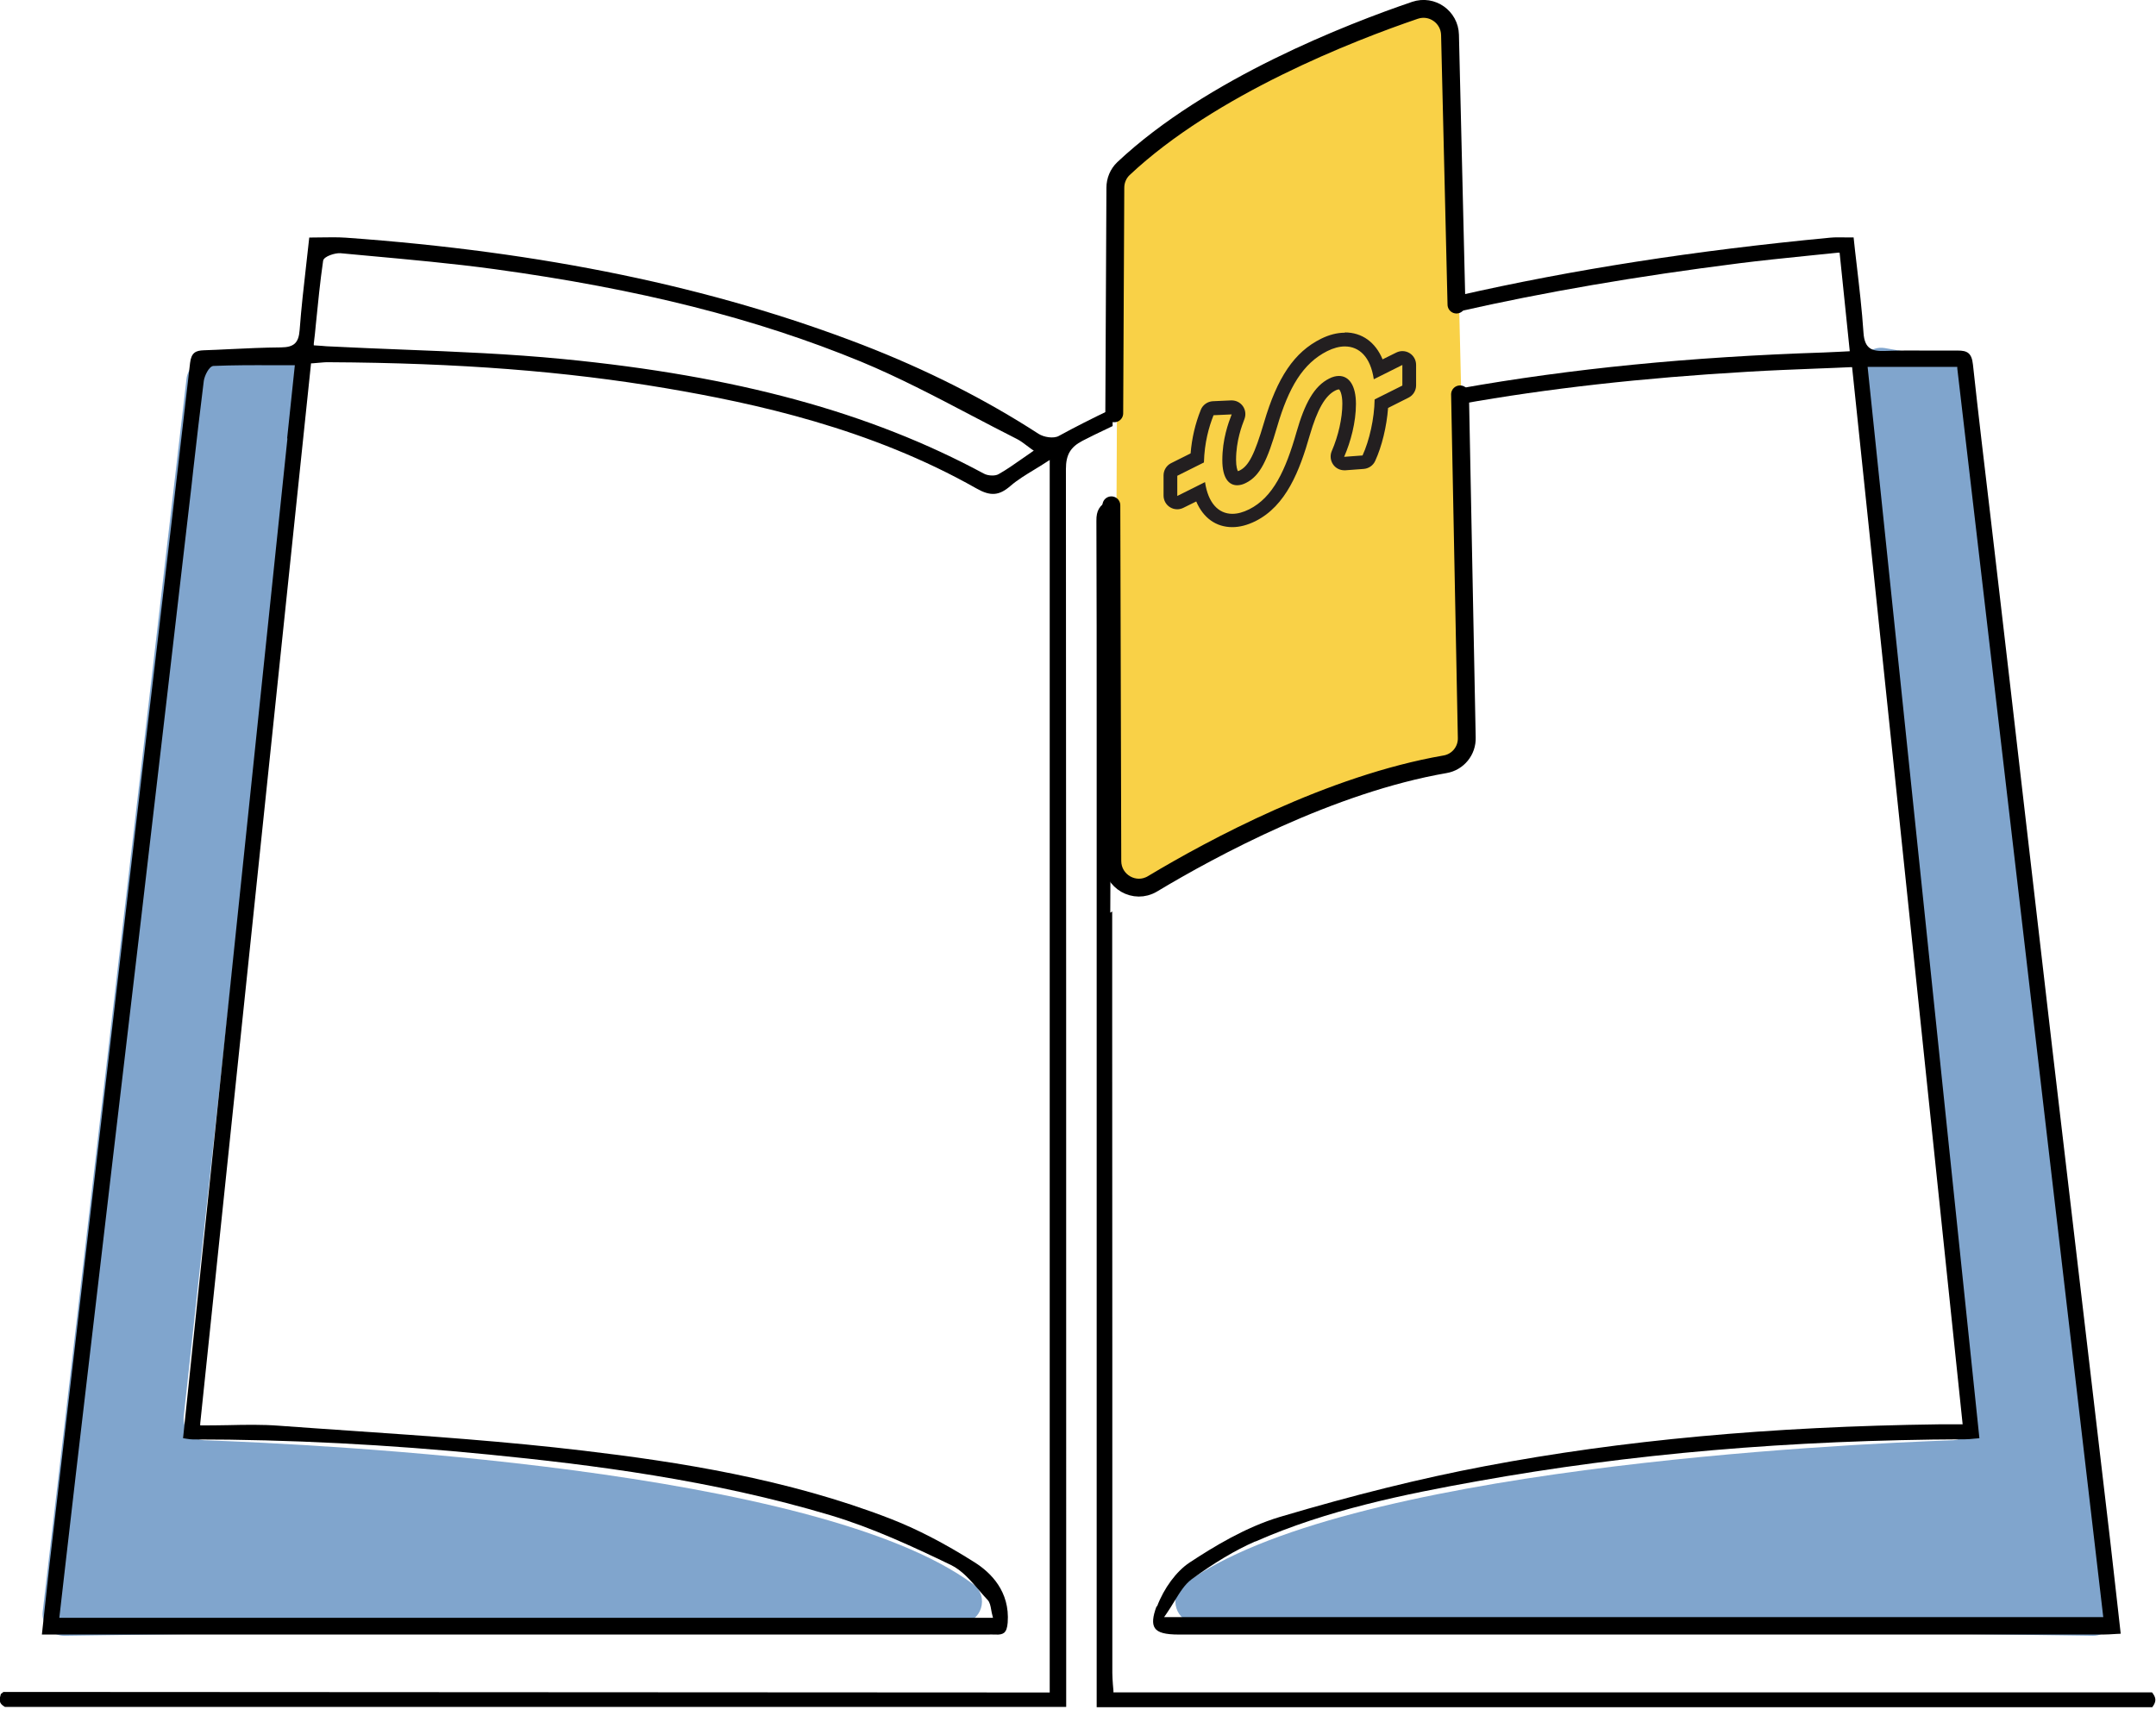<svg width="157" height="125" viewBox="0 0 157 125" fill="none" xmlns="http://www.w3.org/2000/svg">
<g clip-path="url(#clip0_239_965)">
<path d="M142.23 26.22L137.26 25.35C136.23 25.17 135.31 26.03 135.42 27.07L143.72 103.15C143.82 104.06 143.13 104.86 142.21 104.89C133.93 105.18 97.61 106.93 86.24 115.37C85.02 116.27 85.63 118.2 87.15 118.22L152.4 119.13C153.35 119.14 154.1 118.32 153.99 117.37L143.53 27.58C143.45 26.89 142.92 26.33 142.24 26.21L142.23 26.22Z" fill="#80A5CD"/>
<path d="M14.87 26.22L19.84 25.35C20.87 25.17 21.79 26.03 21.68 27.07L13.38 103.15C13.28 104.06 13.97 104.86 14.89 104.89C23.17 105.18 59.49 106.93 70.86 115.37C72.08 116.27 71.47 118.2 69.95 118.22L4.7 119.13C3.75 119.14 3 118.32 3.11 117.37L13.58 27.59C13.66 26.9 14.19 26.34 14.87 26.22V26.22Z" fill="#80A5CD"/>
<path d="M81.41 13.49L81.19 62.25C81.19 63.85 82.92 64.85 84.29 64.03C88.7 61.4 97.15 56.88 105.32 55.45C106.31 55.28 107.03 54.4 107 53.39L105.78 2.48C105.75 1.09 104.37 0.14 103.06 0.59C98.32 2.21 88.34 6.12 82.04 12.03C81.63 12.41 81.41 12.95 81.41 13.51V13.49Z" fill="#F9D147"/>
<path d="M84.23 116.96C83.93 117.75 83.89 118.26 84.1 118.57C84.32 118.9 84.86 119.04 85.84 119.04C108.28 119.04 130.72 119.04 153.16 119.04C153.44 119.04 153.72 119.02 154.04 119C154.16 119 154.3 118.98 154.43 118.98L154.2 116.93C154.02 115.35 153.85 113.8 153.67 112.25C153.11 107.48 152.55 102.72 151.99 97.95C151.14 90.73 150.29 83.51 149.44 76.29C148.67 69.71 147.91 63.14 147.15 56.56C146.61 51.88 146.07 47.19 145.52 42.51C145.32 40.8 145.12 39.09 144.92 37.38C144.5 33.83 144.06 30.16 143.67 26.55C143.58 25.69 143.24 25.53 142.56 25.53C142.54 25.53 142.53 25.53 142.51 25.53C141.83 25.53 141.15 25.53 140.47 25.53C139.41 25.53 138.31 25.51 137.24 25.56C136.31 25.59 135.78 25.4 135.7 24.24C135.59 22.58 135.39 20.89 135.2 19.25C135.12 18.6 135.05 17.95 134.98 17.29C134.8 17.29 134.63 17.29 134.46 17.29C134.04 17.29 133.65 17.27 133.26 17.31C123.39 18.25 114.53 19.63 106.18 21.53L106.21 22.69C112.47 21.27 119.17 20.12 126.68 19.17C128.27 18.97 129.84 18.81 131.5 18.64C132.27 18.56 133.05 18.48 133.84 18.4H133.96L134.7 25.58L133.93 25.62C133.52 25.64 133.18 25.66 132.83 25.67C123.05 25.99 114.39 26.85 106.35 28.28L106.38 29.42C112.72 28.29 119.57 27.52 127.33 27.07C128.99 26.97 130.62 26.91 132.35 26.84C133.14 26.81 133.94 26.78 134.75 26.74H134.87L142.92 103.73H142.14C141.99 103.73 141.84 103.73 141.71 103.73C141.53 103.73 141.37 103.73 141.21 103.73C128.9 103.89 118.08 104.89 108.12 106.78C103.48 107.66 98.6 108.87 93.18 110.48C90.71 111.22 88.38 112.64 86.62 113.8C85.67 114.43 84.76 115.65 84.25 117.01L84.23 116.96ZM91.41 112.27C96.68 109.95 102.3 108.82 107.59 107.87C118.73 105.87 130.34 104.87 143.09 104.82C143.31 104.82 143.54 104.8 143.81 104.77C143.91 104.77 144.02 104.75 144.14 104.74L136 26.72H142.53V26.83L153.16 117.77H84.77L84.91 117.57C85.14 117.24 85.34 116.91 85.53 116.6C85.93 115.95 86.27 115.39 86.77 115.02C88.42 113.81 89.93 112.91 91.4 112.26L91.41 112.27Z" fill="black"/>
<path d="M156.72 123.25H81.08V123.13C81.06 122.96 81.05 122.8 81.04 122.66C81.02 122.36 81 122.1 81 121.84C81 105.92 81 90.01 80.99 74.1V66.38L80.85 66.47L80.98 36.3C80.98 36.3 80.96 36.31 80.95 36.32C80.87 36.36 80.78 36.41 80.7 36.45C80.06 36.81 79.83 37.19 79.84 37.93C79.86 43.01 79.86 48.17 79.86 53.16V58.08V124.33H156.73C157.06 123.89 157 123.62 156.71 123.25H156.72Z" fill="black"/>
<path d="M77.1 31.75C76.72 31.96 76 31.84 75.62 31.59C71.73 29.07 67.42 26.9 62.82 25.12C51.86 20.89 39.55 18.34 25.19 17.31C24.58 17.27 23.98 17.28 23.34 17.29C23.07 17.29 22.8 17.3 22.52 17.3C22.45 17.93 22.38 18.56 22.31 19.18C22.12 20.85 21.94 22.42 21.82 24.03C21.75 24.97 21.41 25.29 20.47 25.3C19.21 25.31 17.92 25.37 16.68 25.43C16.07 25.46 15.46 25.49 14.84 25.51C14.25 25.53 13.93 25.68 13.84 26.44C13.01 33.7 12.14 41.07 11.3 48.21L10.54 54.62C9.9 60.05 9.26 65.49 8.63 70.92C6.95 85.25 5.28 99.58 3.61 113.91C3.48 115.05 3.36 116.18 3.23 117.38C3.17 117.92 3.11 118.47 3.05 119.04H71.53C71.64 119.04 71.74 119.04 71.85 119.04C72.06 119.04 72.28 119.03 72.5 119.04C72.78 119.06 72.98 119.02 73.12 118.91C73.27 118.78 73.35 118.55 73.38 118.17C73.55 115.91 72.16 114.53 70.97 113.78C68.76 112.38 66.75 111.35 64.85 110.61C57.32 107.69 49.33 106.46 42.5 105.65C36.88 104.98 31.13 104.58 25.57 104.2C23.81 104.08 22.05 103.96 20.29 103.83C19.1 103.74 17.89 103.76 16.61 103.79C16 103.8 15.37 103.81 14.72 103.81H14.58V103.67L22.65 26.46H22.75C22.92 26.44 23.07 26.43 23.21 26.42C23.48 26.4 23.72 26.37 23.96 26.38C33.41 26.43 41.2 27.04 48.47 28.27C54.96 29.37 63.39 31.2 71.1 35.57C72.12 36.15 72.75 36.11 73.58 35.39C74.1 34.94 74.7 34.58 75.34 34.19C75.63 34.01 75.94 33.83 76.25 33.62L76.44 33.5V123.26L0.23 123.22C0.24 123.28 0.04 123.33 0.05 123.42C-0.13 123.98 0.07 124.13 0.36 124.31H77.64V110.47C77.64 85.46 77.64 59.59 77.62 34.16C77.62 33.12 77.95 32.56 78.83 32.1C79.39 31.81 79.97 31.53 80.52 31.27L81.02 31.03V29.76C79.51 30.48 78.25 31.12 77.1 31.75V31.75ZM20.93 31.94L13.33 104.74C13.42 104.75 13.51 104.77 13.58 104.78C13.77 104.81 13.91 104.83 14.05 104.83H14.08C21.01 104.83 28.25 105.2 35.59 105.93C43.07 106.67 51.88 107.78 60.5 110.36C63.53 111.27 66.48 112.64 69.24 113.97C70.05 114.36 70.68 115.1 71.3 115.82C71.5 116.06 71.71 116.3 71.92 116.52C72.08 116.69 72.13 116.95 72.18 117.24C72.2 117.37 72.23 117.51 72.27 117.66L72.31 117.82H4.32L4.7 114.5C4.98 112.09 5.25 109.74 5.52 107.39C6.43 99.62 7.34 91.86 8.25 84.09L9.43 74.08C9.98 69.39 10.54 64.69 11.08 60C11.83 53.62 12.57 47.24 13.31 40.85L13.81 36.55C13.9 35.78 13.99 35.02 14.07 34.25C14.31 32.12 14.57 29.91 14.84 27.74C14.89 27.38 15.22 26.66 15.55 26.65C17.01 26.59 18.45 26.59 19.97 26.6C20.42 26.6 20.87 26.6 21.33 26.6H21.47L20.91 31.92L20.93 31.94ZM75.12 32.93C74.87 33.1 74.63 33.27 74.4 33.43C73.83 33.83 73.29 34.21 72.72 34.53C72.6 34.6 72.43 34.63 72.26 34.63C72.03 34.63 71.8 34.58 71.64 34.49C63.37 30.03 53.64 27.38 41.02 26.15C37.14 25.77 33.18 25.61 29.34 25.46C27.6 25.39 25.8 25.32 24.04 25.23C23.86 25.23 23.69 25.21 23.45 25.19L22.85 25.15V25.02C22.91 24.55 22.96 24.09 23 23.63C23.16 22.03 23.31 20.51 23.53 18.99C23.58 18.66 24.43 18.41 24.79 18.44C25.44 18.5 26.08 18.56 26.73 18.62C29.77 18.9 32.92 19.18 36 19.6C46.57 21.05 55.05 23.19 62.68 26.33C65.41 27.46 68.08 28.86 70.67 30.22C71.78 30.8 72.92 31.4 74.05 31.97C74.29 32.09 74.5 32.25 74.74 32.43C74.86 32.52 74.99 32.62 75.13 32.72L75.28 32.82L75.13 32.92L75.12 32.93Z" fill="black"/>
<path d="M97.93 25.23C98.97 25.23 99.8 25.98 100.04 27.62L102.12 26.58V28.08L100.1 29.09C100.08 30.48 99.72 32.08 99.22 33.17L97.88 33.27C98.36 32.17 98.74 30.75 98.74 29.42C98.74 28.09 98.25 27.38 97.5 27.38C97.28 27.38 97.04 27.44 96.79 27.57C95.69 28.12 95.01 29.39 94.42 31.44C93.62 34.26 92.7 36.22 90.97 37.09C90.53 37.31 90.12 37.42 89.74 37.42C88.71 37.42 87.97 36.61 87.75 35.11L85.73 36.12V34.65L87.67 33.68C87.71 32.23 88.03 31.1 88.37 30.24L89.69 30.18C89.45 30.8 89.01 31.99 89.01 33.51C89.01 34.86 89.51 35.34 90.09 35.34C90.3 35.34 90.52 35.28 90.73 35.17C91.77 34.65 92.29 33.51 93 31.08C93.84 28.21 94.88 26.46 96.65 25.57C97.09 25.35 97.53 25.23 97.93 25.23M97.93 24.23C97.37 24.23 96.79 24.38 96.2 24.67C94.25 25.64 93.01 27.48 92.04 30.79C91.36 33.09 90.93 33.93 90.28 34.26C90.22 34.29 90.17 34.31 90.14 34.31C90.1 34.22 90.01 33.99 90.01 33.49C90.01 32.1 90.44 30.99 90.62 30.52C90.74 30.2 90.7 29.85 90.5 29.57C90.31 29.31 90.01 29.16 89.69 29.16C89.67 29.16 89.66 29.16 89.64 29.16L88.32 29.22C87.93 29.24 87.58 29.49 87.44 29.85C87.03 30.88 86.79 31.92 86.7 33.02L85.28 33.73C84.94 33.9 84.73 34.25 84.73 34.62V36.09C84.73 36.44 84.91 36.76 85.2 36.94C85.36 37.04 85.54 37.09 85.73 37.09C85.88 37.09 86.04 37.05 86.18 36.98L87.11 36.52C87.62 37.71 88.54 38.39 89.74 38.39C90.28 38.39 90.84 38.24 91.41 37.96C93.66 36.84 94.64 34.28 95.38 31.69C95.93 29.81 96.5 28.81 97.24 28.44C97.4 28.36 97.48 28.36 97.51 28.36C97.56 28.39 97.75 28.67 97.75 29.4C97.75 30.45 97.46 31.74 96.98 32.85C96.84 33.17 96.88 33.54 97.08 33.83C97.27 34.1 97.57 34.25 97.9 34.25C97.92 34.25 97.95 34.25 97.97 34.25L99.31 34.15C99.67 34.12 99.99 33.9 100.14 33.57C100.63 32.51 100.98 31.05 101.08 29.71L102.57 28.96C102.91 28.79 103.12 28.44 103.12 28.07V26.57C103.12 26.22 102.94 25.9 102.65 25.72C102.49 25.62 102.31 25.57 102.12 25.57C101.97 25.57 101.81 25.61 101.67 25.68L100.68 26.17C100.16 24.92 99.18 24.21 97.93 24.21V24.23Z" fill="#231F20"/>
<path d="M106.06 22.18L105.59 2.54C105.56 1.24 104.28 0.33 103.04 0.75C98.37 2.34 88.18 6.29 81.81 12.28C81.43 12.64 81.22 13.15 81.22 13.67L81.14 30.1" stroke="black" stroke-width="1.3" stroke-miterlimit="10" stroke-linecap="round"/>
<path d="M80.93 36.8L81 62.7C81 64.2 82.63 65.14 83.92 64.37C88.3 61.74 96.92 57.1 105.23 55.66C106.17 55.5 106.84 54.67 106.81 53.72L106.32 28.72" stroke="black" stroke-width="1.3" stroke-miterlimit="10" stroke-linecap="round"/>
</g>
<defs>
<clipPath id="clip0_239_965">
<rect width="156.96" height="124.33" fill="white"/>
</clipPath>
</defs>
</svg>
